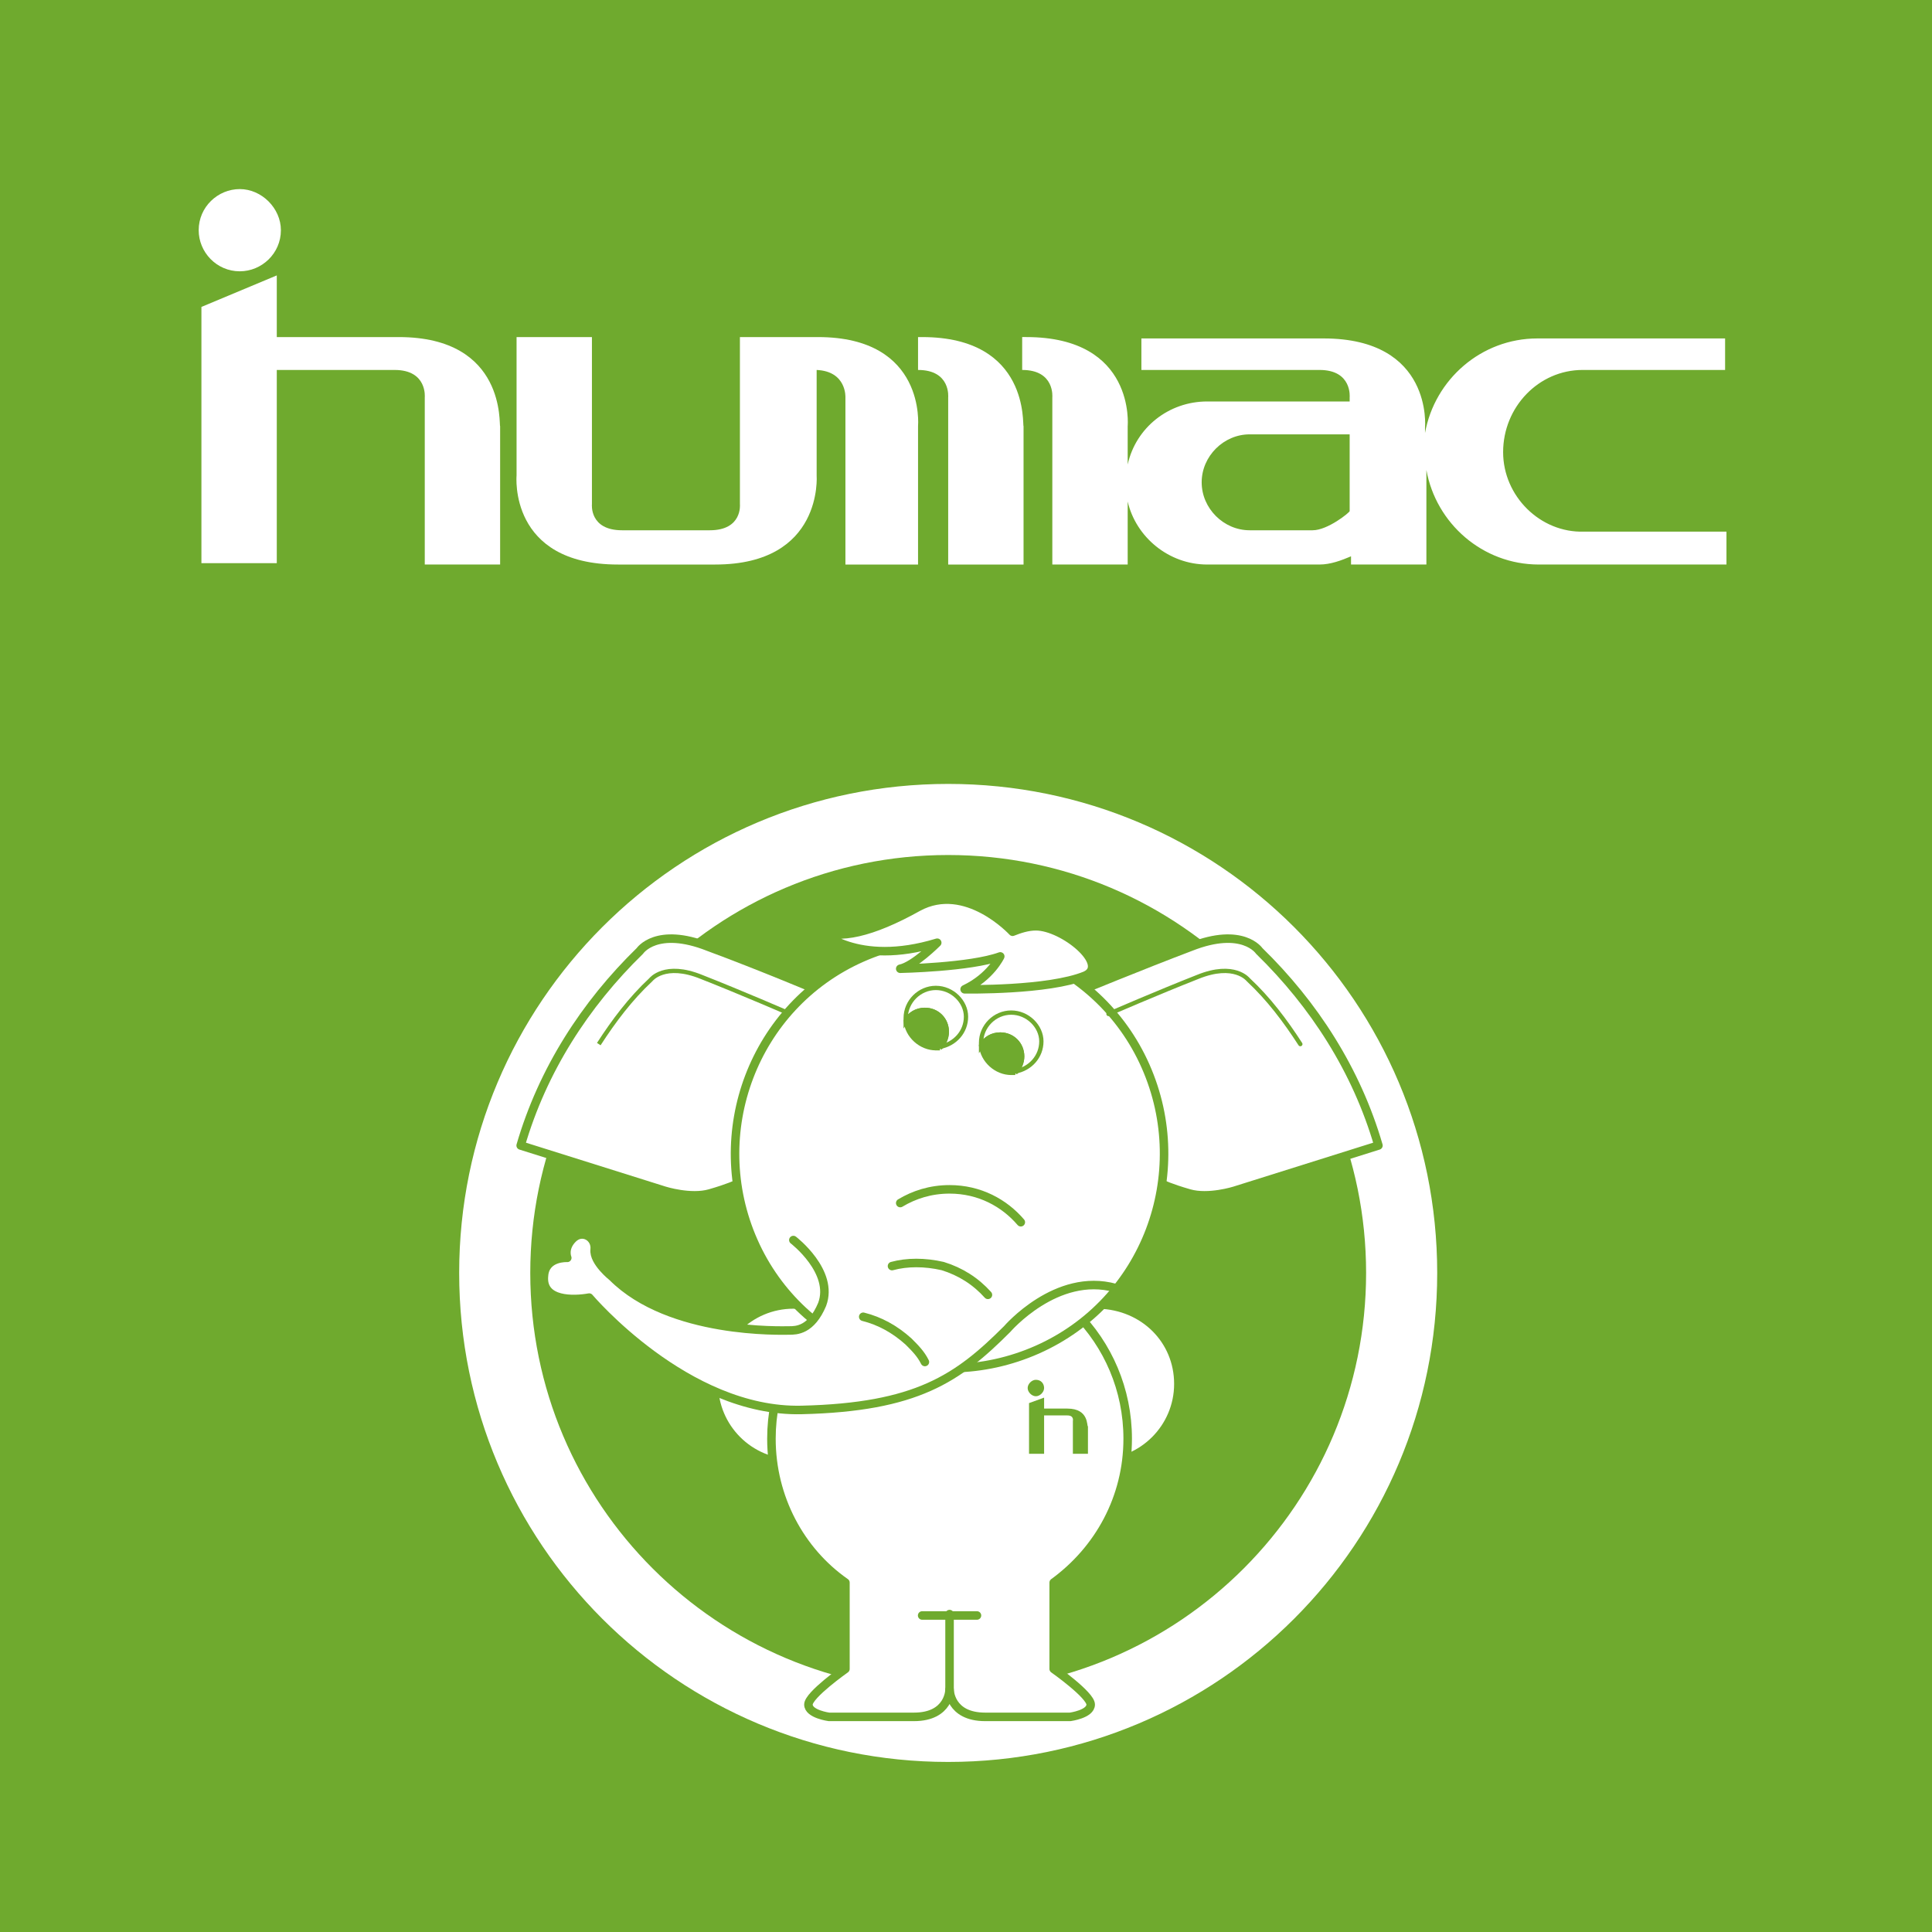 <svg enable-background="new 0 0 141 141" viewBox="0 0 141 141" xmlns="http://www.w3.org/2000/svg"><path d="m0 0h141v141h-141z" fill="#6faa2e"/><path d="m20.5 16.8c0 1.7-1.4 3-3 3-1.7 0-3-1.4-3-3 0-1.7 1.4-3 3-3s3 1.4 3 3z" fill="#fff"/><path d="m29.1 24.6h-8.9v-4.5l-5.5 2.3v18.7h5.5v-14.1h8.6c2.4 0 2.2 2 2.2 2v12.2h5.5v-10.1c-.1 0 .5-6.5-7.4-6.5z" fill="#fff"/><path d="m67.3 24.6h-.3v2.4c2.4 0 2.2 2 2.2 2v12.2h5.5v-10.1c-.1 0 .5-6.5-7.4-6.5z" fill="#fff"/><path d="m59.7 24.6h-5.7v12.2s.2 1.9-2.2 1.9h-6.4c-2.4 0-2.2-1.9-2.2-1.9v-12.2h-5.5v10.1s-.6 6.5 7.4 6.5h4.3 2.8c7.9 0 7.4-6.5 7.4-6.5v-7.7c2.2.1 2.1 2 2.1 2v12.2h5.3v-10.1s.6-6.5-7.3-6.5z" fill="#fff"/><path d="m115.5 27h10.4v-2.3h-13.7c-4.1 0-7.5 3-8.2 6.9v-.4s.6-6.5-7.4-6.5h-13.3v2.3h13c2.4 0 2.2 2 2.2 2v.3h-10.4c-2.8 0-5.2 1.9-5.8 4.6v-2.8s.6-6.5-7.4-6.5h-.3v2.4c2.4 0 2.2 2 2.2 2v12.2h5.5v-4.6c.6 2.6 3 4.6 5.8 4.6h8.2c.8 0 1.6-.3 2.3-.6v.6h5.5v-6.9c.7 3.9 4.1 6.9 8.2 6.9h13.7v-2.4h-10.4c-3.2.1-5.9-2.6-5.9-5.8 0-3.3 2.6-6 5.8-6zm-19.7 11.7h-1.1-2.4-1.1c-1.9 0-3.5-1.6-3.5-3.5s1.6-3.5 3.5-3.5h7.3v5.6c0 .1-1.6 1.4-2.7 1.4z" fill="#fff"/><path d="m105.2 92.9c0 19.9-16.1 36-36 36s-36-16.1-36-36 16.1-36 36-36 36 16.1 36 36z" fill="#fff" stroke="#6faa2e" stroke-width=".622"/><path d="m99.7 92.9c0 16.8-13.6 30.5-30.5 30.5-16.8 0-30.5-13.6-30.5-30.5 0-16.8 13.6-30.5 30.5-30.5s30.5 13.7 30.5 30.5z" fill="#6faa2e"/><g stroke="#6faa2e"><path d="m86 101c0 3.2-2.6 5.8-5.8 5.8s-5.8-2.6-5.8-5.8 2.6-5.8 5.8-5.8c3.3.1 5.8 2.6 5.8 5.8z" fill="#fff" stroke-linecap="round" stroke-linejoin="round" stroke-width=".622"/><path d="m63.7 101c0 3.2-2.6 5.8-5.8 5.8s-5.8-2.6-5.8-5.8 2.6-5.8 5.8-5.8c3.2.1 5.8 2.6 5.8 5.8z" fill="#fff" stroke-linecap="round" stroke-linejoin="round" stroke-width=".622"/><path d="m76.9 121.8v-6.3c3.3-2.4 5.4-6.2 5.4-10.5 0-7.2-5.8-13-13-13s-13 5.8-13 13c0 4.3 2.1 8.2 5.4 10.5v6.3s-2.7 1.9-2.7 2.6 1.5.9 1.5.9 3.6 0 6.2 0 2.6-2 2.6-2 0 2 2.6 2h6.2s1.5-.2 1.5-.9-2.7-2.6-2.7-2.6z" fill="#fff" stroke-linecap="round" stroke-linejoin="round" stroke-width=".622"/><path d="m78.6 72.4s4.6-1.9 8.3-3.3c3.8-1.5 5 .3 5 .3 4 3.9 7.1 8.7 8.7 14.2l-10.5 3.3s-1.9.6-3.3.2-2-.7-2-.7z" fill="#fff" stroke-linecap="round" stroke-linejoin="round" stroke-width=".622"/><path d="m60 72.4s-4.5-1.9-8.3-3.3c-3.8-1.5-5 .3-5 .3-4 3.9-7.1 8.7-8.7 14.2l10.5 3.3s1.9.6 3.3.2 2-.7 2-.7z" fill="#fff" stroke-linecap="round" stroke-linejoin="round" stroke-width=".622"/><path d="m55 90.6c-3.5-7.9 0-17.2 7.9-20.7s17.2 0 20.7 7.9 0 17.2-7.9 20.7-17.2 0-20.7-7.9z" fill="#fff" stroke-linecap="round" stroke-linejoin="round" stroke-width=".622"/><path d="m80.9 74s3.7-1.6 6.5-2.7c2.7-1.1 3.7.2 3.7.2 1.5 1.4 2.7 3 3.8 4.7" fill="none" stroke-linecap="round" stroke-linejoin="round" stroke-width=".314"/><path d="m57.7 74s-3.7-1.6-6.5-2.7c-2.7-1.1-3.7.2-3.7.2-1.5 1.4-2.7 3-3.8 4.7" fill="none" stroke-linejoin="round" stroke-width=".314"/><path d="m79.2 71.2c1.8-.8-1.6-3.6-3.6-3.6-.6 0-1.2.2-1.7.4 0 0-3.4-3.7-6.9-1.8-3.4 1.9-5.8 2.4-7.2 1.7 0 0 2.7 2.7 8.6.9 0 0-1.7 1.7-2.7 1.9 0 0 5.1-.1 7.3-.9 0 0-.7 1.5-2.6 2.4.1 0 6.1.1 8.8-1z" fill="#fff" stroke-linecap="round" stroke-linejoin="round" stroke-width=".622"/><path d="m57.9 90.5s3 2.3 2.1 4.7c-.8 1.9-1.9 1.9-2.4 1.9s-8.7.3-12.9-3.9c0 0-1.4-1.1-1.3-2s-.9-1.5-1.6-.8-.4 1.4-.4 1.4-1.6-.1-1.7 1.3c-.2 1.9 2.2 1.8 3.3 1.6 0 0 7.1 8.4 15.5 8.2s11.4-2.3 15-5.9c0 0 3.6-4.2 7.9-3" fill="#fff" stroke-linecap="round" stroke-linejoin="round" stroke-width=".622"/><path d="m65.7 87.8c1-.6 2.2-1 3.6-1 2.2 0 4 1 5.2 2.4" fill="#fff" stroke-linecap="round" stroke-linejoin="round" stroke-width=".622"/><path d="m65.1 92.4c1.1-.3 2.4-.3 3.7 0 1.3.4 2.4 1.1 3.3 2.1" fill="#fff" stroke-linecap="round" stroke-linejoin="round" stroke-width=".622"/><path d="m63 96.1c1.2.3 2.3.9 3.3 1.8.5.5.9.9 1.2 1.5" fill="#fff" stroke-linecap="round" stroke-linejoin="round" stroke-width=".622"/><path d="m69.3 123.8v-6" fill="#fff" stroke-linecap="round" stroke-linejoin="round" stroke-width=".622"/><path d="m67.3 117.9h4" fill="#fff" stroke-linecap="round" stroke-linejoin="round" stroke-width=".622"/></g><path d="m76.2 101.3c0 .3-.3.6-.6.6s-.6-.3-.6-.6.3-.6.6-.6c.4 0 .6.3.6.6z" fill="#6faa2e"/><path d="m77.9 102.8h-1.7v-.8l-1.1.4v3.7h1.1v-2.8h1.7c.5 0 .4.4.4.4v2.4h1.1v-2c-.1 0 .1-1.3-1.5-1.3z" fill="#6faa2e"/><path d="m68.6 76.5c-.1 0-.2 0-.3 0-1.1 0-2.1-.9-2.2-2 .3-.5.8-.8 1.4-.8.9 0 1.6.7 1.6 1.6 0 .5-.2.9-.5 1.2z" fill="#6faa2e" stroke="#6faa2e" stroke-width=".314"/><path d="m68.3 72.1c-1.2 0-2.2 1-2.2 2.2v.2c.3-.5.8-.8 1.4-.8.9 0 1.6.7 1.6 1.6 0 .4-.2.8-.5 1.1 1.1-.2 1.9-1.1 1.9-2.2s-1-2.1-2.2-2.1z" fill="none" stroke="#6faa2e" stroke-width=".314"/><path d="m74.1 78.3c-.1 0-.2 0-.3 0-1.1 0-2.1-.9-2.2-2 .3-.5.8-.8 1.4-.8.9 0 1.6.7 1.6 1.6 0 .5-.2.9-.5 1.2z" fill="#6faa2e" stroke="#6faa2e" stroke-width=".314"/><path d="m73.8 73.9c-1.2 0-2.2 1-2.2 2.2v.2c.3-.5.8-.8 1.4-.8.9 0 1.6.7 1.6 1.6 0 .4-.2.8-.5 1.1 1.1-.2 1.9-1.1 1.9-2.2s-1-2.1-2.2-2.1z" fill="none" stroke="#6faa2e" stroke-width=".314"/></svg>
